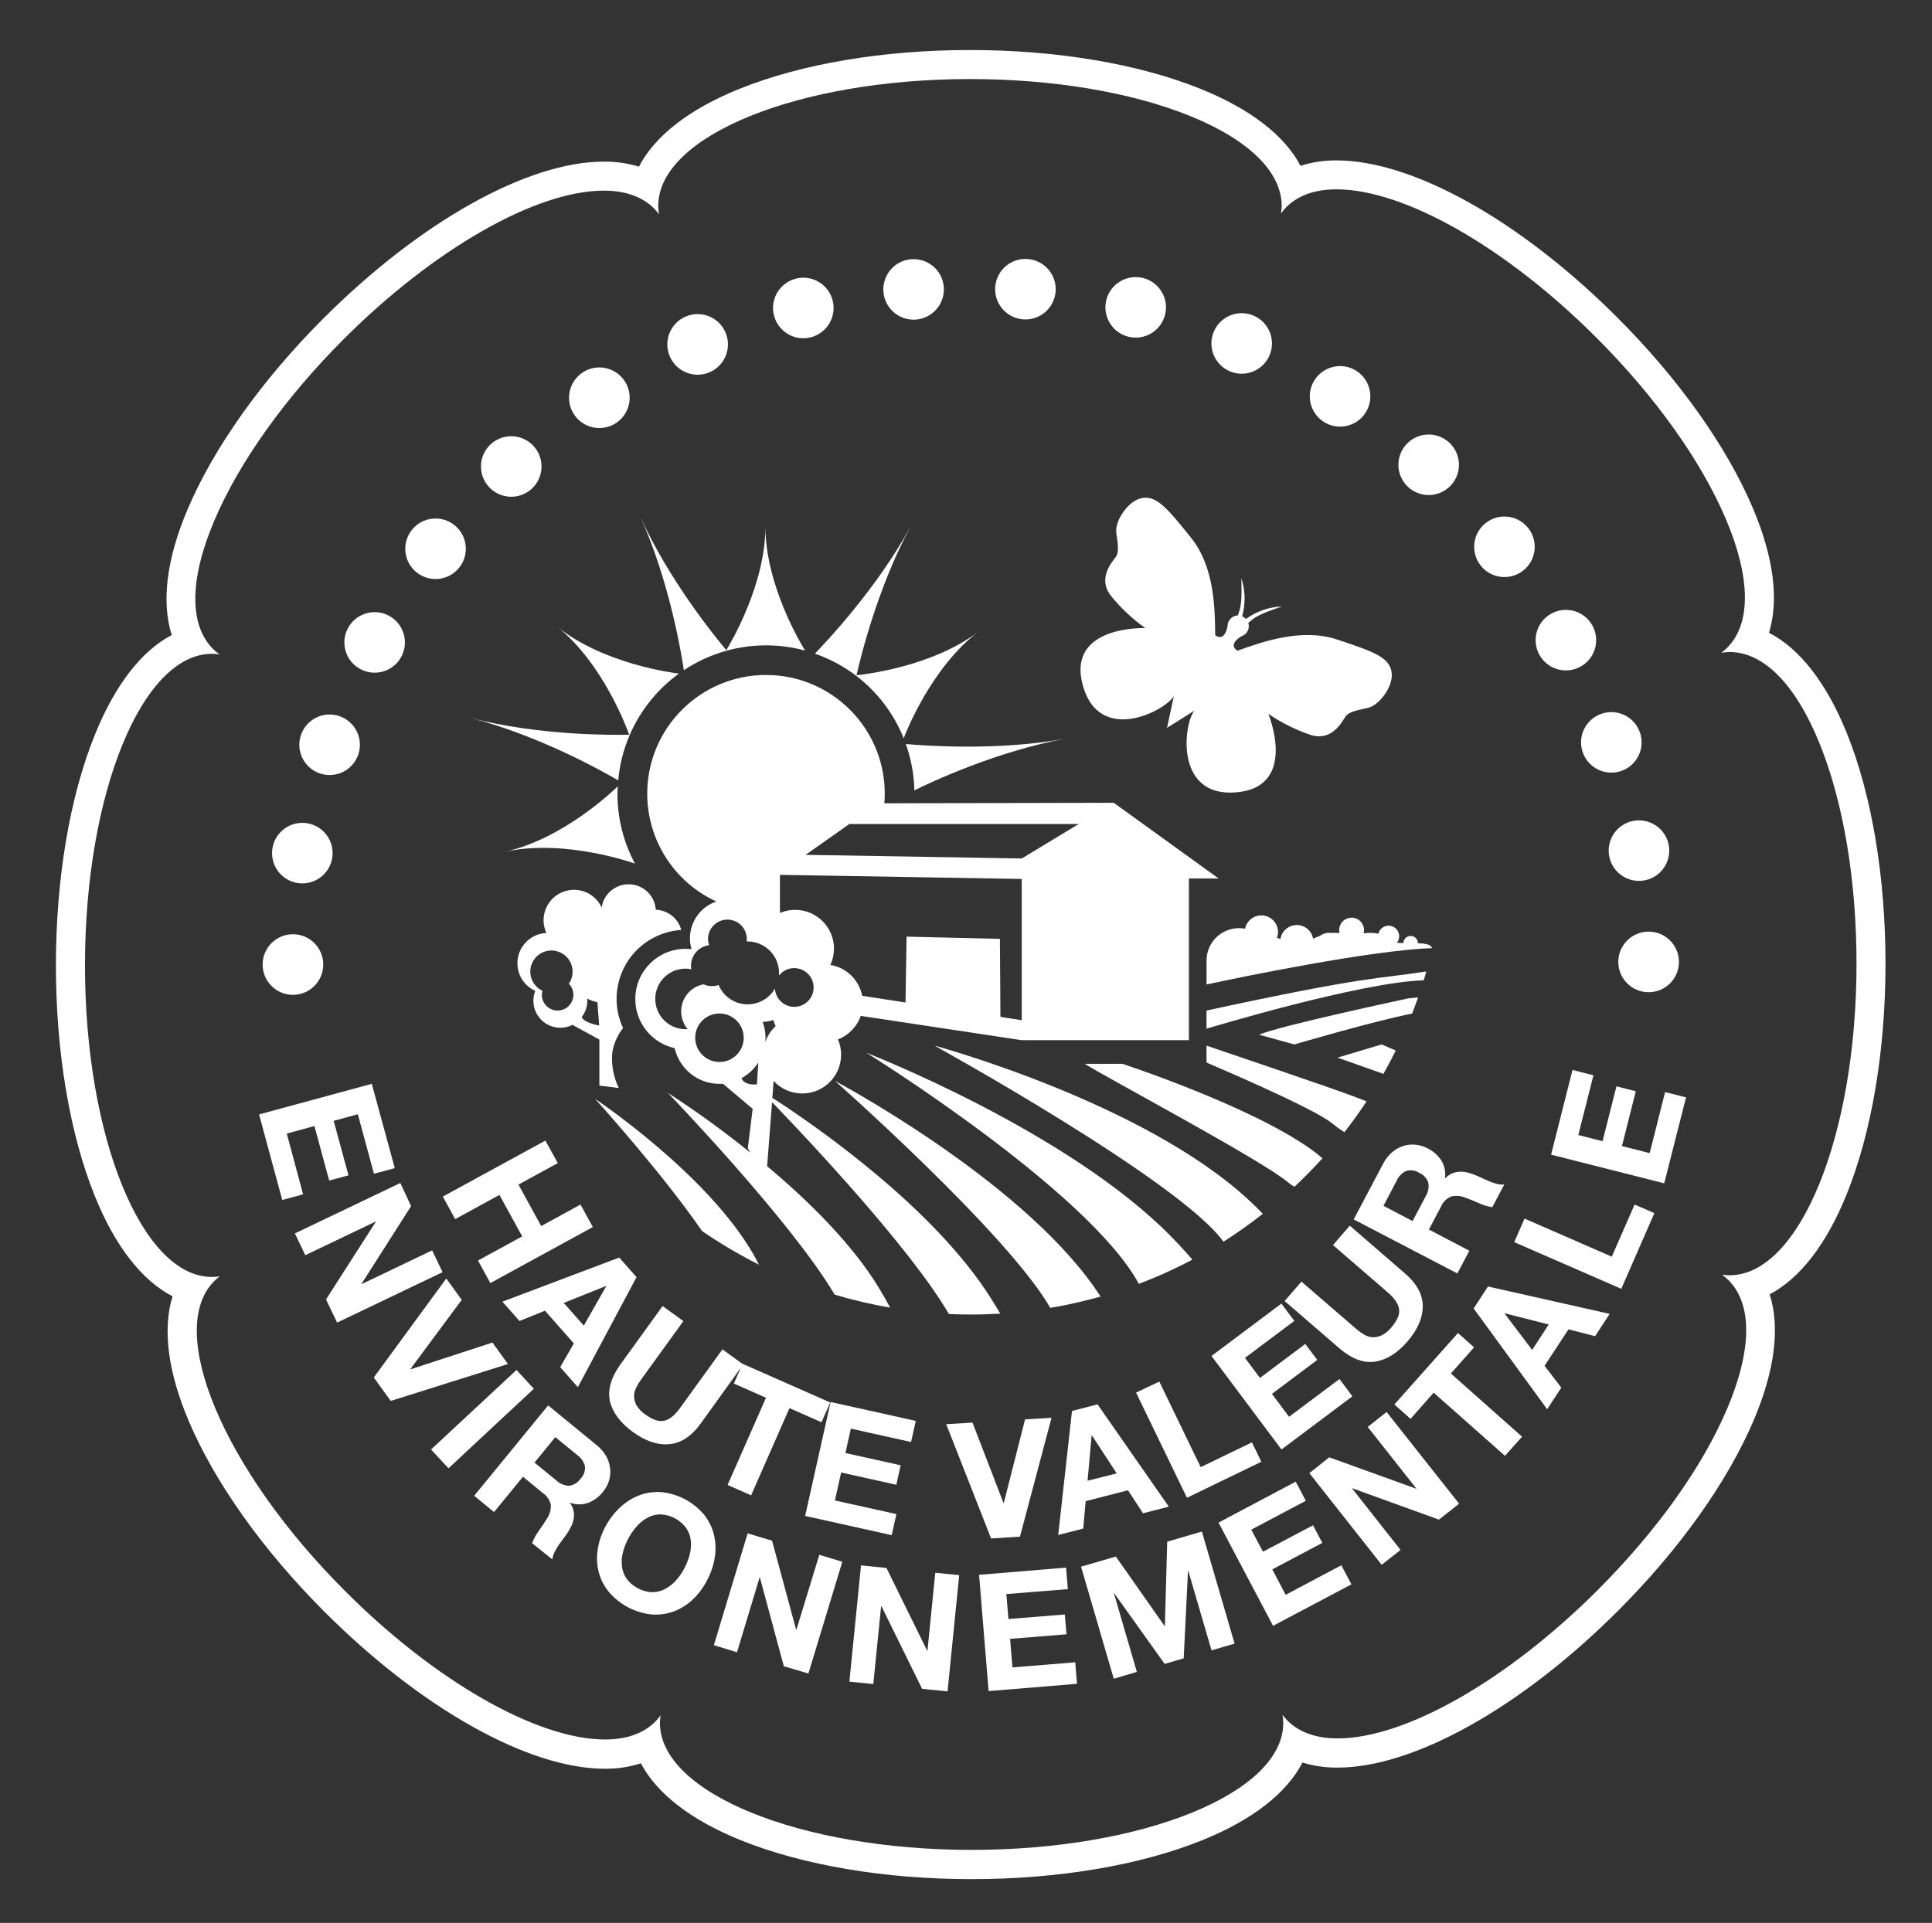 <?xml version="1.0" encoding="UTF-8"?> <!-- Generator: Adobe Illustrator 16.0.4, SVG Export Plug-In . SVG Version: 6.00 Build 0) --> <svg xmlns="http://www.w3.org/2000/svg" xmlns:xlink="http://www.w3.org/1999/xlink" version="1.1" id="Calque_1" x="0px" y="0px" width="299.333px" height="298px" viewBox="124.806 238.112 299.333 298" xml:space="preserve"><rect x="124.806" y="238.112" width="299.333" height="298" fill="#333333" stroke="none"/> <title>Fichier 2</title> <g> <path fill="#FFFFFF" d="M410.941,351.73c-3.148-7.803-7.322-13.121-12.059-15.553c1.565-5.068,0.744-11.685-2.512-19.354 c-4.061-9.573-11.519-20.041-21.014-29.53c-14.998-15.001-31.654-24.321-43.459-24.321c-1.896-0.019-3.785,0.264-5.592,0.839 c-2.467-4.691-7.75-8.801-15.479-11.921c-9.625-3.886-22.314-6.025-35.747-6.025c-13.433,0-26.117,2.14-35.726,6.025 c-7.806,3.148-13.117,7.32-15.551,12.051c-1.762-0.536-3.594-0.799-5.435-0.783c-11.827,0-28.46,9.314-43.463,24.31 c-9.491,9.495-16.952,19.98-21.014,29.531c-3.311,7.749-4.089,14.46-2.478,19.528c-4.685,2.461-8.796,7.743-11.917,15.476 c-3.886,9.61-6.027,22.306-6.027,35.724c0,13.42,2.141,26.115,6.027,35.743c3.148,7.793,7.32,13.101,12.042,15.535 c-1.562,5.068-0.737,11.679,2.51,19.329c4.062,9.574,11.519,20.042,21.01,29.54c15.004,15.005,31.63,24.348,43.458,24.348 c1.895,0.018,3.78-0.266,5.586-0.84c2.468,4.686,7.751,8.797,15.473,11.914c9.625,3.887,22.321,6.033,35.748,6.033l0,0 c13.422,0,26.104-2.136,35.731-6.021c7.801-3.147,13.111-7.319,15.545-12.045c1.762,0.537,3.598,0.8,5.439,0.782 c11.828,0,28.46-9.314,43.459-24.306c9.497-9.494,16.964-19.979,21.02-29.528c3.295-7.749,4.1-14.438,2.467-19.513 c4.687-2.461,8.799-7.741,11.924-15.473c3.887-9.626,6.026-22.316,6.026-35.736C416.934,374.068,414.827,361.349,410.941,351.73z M392.781,435.746c-0.394-0.001-0.786-0.03-1.176-0.089c0.35,0.252,0.679,0.527,0.985,0.83c3.751,3.741,3.678,10.829-0.191,19.94 s-10.965,19.009-20.057,28.105c-13.974,13.966-29.783,22.986-40.275,22.986c-3.34,0-5.959-0.931-7.79-2.754 c-0.271-0.282-0.525-0.583-0.761-0.896c0.067,0.421,0.104,0.85,0.107,1.278c0,10.832-21.656,19.65-48.273,19.65l0,0 c-26.629,0-48.296-8.828-48.296-19.674c0.004-0.394,0.036-0.785,0.095-1.171c-0.25,0.347-0.528,0.678-0.828,0.984 c-1.83,1.823-4.443,2.753-7.777,2.753c-10.493,0-26.303-9.008-40.278-23.01c-18.843-18.829-27.9-40.384-20.253-48.048 c0.258-0.26,0.536-0.498,0.829-0.716c-0.397,0.062-0.799,0.091-1.201,0.094c-10.84,0-19.668-21.663-19.668-48.286 c0-26.625,8.828-48.287,19.668-48.287c0.396,0.002,0.789,0.034,1.177,0.094c-0.352-0.25-0.683-0.526-0.992-0.827 c-3.745-3.751-3.677-10.83,0.199-19.946c3.834-9.01,10.958-19.012,20.05-28.105c13.974-13.965,29.784-22.993,40.277-22.993 c3.334,0,5.953,0.929,7.783,2.754c0.275,0.283,0.53,0.584,0.767,0.901c-0.072-0.426-0.11-0.857-0.113-1.29 c0-10.84,21.661-19.658,48.291-19.658c12.864,0,24.961,2.027,34.063,5.704c9.103,3.677,14.239,8.667,14.239,13.966 c-0.009,0.391-0.044,0.78-0.107,1.165c0.249-0.352,0.526-0.683,0.827-0.991c1.832-1.825,4.449-2.753,7.783-2.753 c10.494,0,26.305,9.01,40.271,22.998c9.097,9.094,16.216,19.079,20.051,28.111c3.835,9.032,3.942,16.195,0.191,19.939 c-0.282,0.278-0.583,0.536-0.901,0.772c0.424-0.074,0.854-0.113,1.283-0.119c5.306,0,10.264,5.068,13.969,14.243 c3.673,9.1,5.694,21.19,5.694,34.052C412.45,414.092,403.624,435.746,392.781,435.746z"></path> <path fill="#FFFFFF" d="M306.665,345.998l-1.023,4.827l-0.046,0.073h0.039v0.04l0.05-0.067l4.175-2.631 c-1.69,2.05-3.087,13.515,6.527,12.661c9.614-0.857,4.934-12.154,4.934-12.154c2.021,1.375,4.22,2.47,6.532,3.256 c3.33,1.057,4.869-2.034,5.397-2.817c0.528-0.781,1.751-0.98,3.503-1.374c1.752-0.394,4.088-3.445,3.638-5.677 c-0.45-2.23-2.917-3.081-8.38-4.904c-5.463-1.825-11.49,0.287-15.461,1.723c0,0-1.689-0.828,0.615-2.253 c0.686-0.227,1.143-0.876,1.126-1.599c-0.006-0.154-0.032-0.306-0.079-0.452c1.076-1.018,2.078-1.476,5.227-2.555 c-2.016,0.079-3.96,0.752-5.592,1.937c-0.084-0.087-0.176-0.164-0.277-0.231c-0.098-0.069-0.201-0.129-0.31-0.18 c0.542-1.939,0.499-3.996-0.124-5.913c0.079,3.324,0,4.427-0.562,5.79c-0.154,0.005-0.306,0.03-0.451,0.079 c-0.686,0.225-1.143,0.874-1.126,1.594c-0.563,2.629-1.915,1.363-1.915,1.363c-0.034-4.229-0.135-10.609-3.751-15.097 c-3.616-4.489-5.267-6.511-7.514-6.156c-2.247,0.355-4.303,3.604-4.061,5.384c0.242,1.779,0.467,2.99-0.073,3.756 c-0.542,0.766-2.9,3.282-0.755,6.03c1.54,1.899,3.331,3.582,5.322,5c0,0-12.228-0.467-9.688,8.842 C295.103,353.599,305.325,348.296,306.665,345.998z"></path> <path fill="#FFFFFF" d="M217.671,399.222v7.129l3.008,0.381c-0.804-1.666-1.157-3.514-1.025-5.356 c0.194-1.44,0.777-2.808,1.69-3.94c-2.5-5.354-0.186-11.721,5.169-14.221c1.208-0.566,2.511-0.898,3.843-0.985 c-0.481-1.798-2.083-3.068-3.943-3.131c-0.151-2.327-2.163-4.091-4.49-3.938c-1.981,0.129-3.605,1.621-3.9,3.584 c-1.094-2.364-3.896-3.394-6.261-2.301c-2.365,1.093-3.395,3.896-2.301,6.259l0,0c-2.588,0.112-4.597,2.3-4.487,4.888 c0.077,1.771,1.146,3.353,2.764,4.077c-0.191,0.495-0.292,1.014-0.293,1.543c0.004,2.312,1.882,4.182,4.193,4.177 c0.689,0,1.368-0.174,1.974-0.498l-0.045,0.088L217.671,399.222z M215.79,392.874c0.497,0.254,1.025,0.443,1.572,0.561l0.28,3.604 c0,0-2.314-0.372-2.715-1.304l0,0c0.57-0.732,0.878-1.631,0.879-2.553C215.806,393.079,215.796,392.981,215.79,392.874z M211.195,394.72c-1.347,0-2.439-1.094-2.439-2.441c0,0,0,0,0-0.001c0.004-0.214,0.034-0.418,0.091-0.623 c-1.638-0.771-2.339-2.725-1.567-4.36c0.772-1.638,2.726-2.337,4.362-1.565c1.639,0.771,2.339,2.723,1.567,4.363 c-0.078,0.166-0.17,0.322-0.273,0.47c0.948,0.956,0.942,2.5-0.014,3.45C212.462,394.466,211.841,394.72,211.195,394.72z"></path> <path fill="#FFFFFF" d="M217.017,408.421c0,0,10.308,11.377,16.553,20.462c2.823,1.946,5.778,3.689,8.843,5.227 c-0.242-0.466-0.507-0.952-0.806-1.477C234.478,420.062,217.017,408.421,217.017,408.421z"></path> <path fill="#FFFFFF" d="M254.179,405.632c0,0,26.741,23.65,33.354,35.168c2.63-0.445,5.234-1.031,7.8-1.756 c-0.337-0.505-0.687-1.014-1.069-1.561C282.312,420.569,254.179,405.632,254.179,405.632z"></path> <path fill="#FFFFFF" d="M318.206,424.014c-16.508-15.203-48.611-23.854-48.611-23.854s37.966,20.947,44.771,30.381 c2.103-1.338,4.138-2.779,6.094-4.319C319.806,425.531,319.058,424.8,318.206,424.014z"></path> <path fill="#FFFFFF" d="M259.069,401.282c0,0,34.356,21.349,42.185,35.793c2.838-1.076,5.604-2.326,8.285-3.75 c-0.856-1.012-1.863-2.121-3.053-3.342C290.468,413.453,259.069,401.282,259.069,401.282z"></path> <path fill="#FFFFFF" d="M298.685,402.973h-5.824c3.571,2.255,27.598,15.019,31.541,18.397c0.298,0.254,0.618,0.476,0.957,0.664 c1.504-1.415,2.949-2.884,4.344-4.414c-0.613-0.536-1.254-1.035-1.922-1.504C318.206,409.358,298.685,402.973,298.685,402.973z"></path> <path fill="#FFFFFF" d="M311.736,400.159v2.627c0,0,16.436,6.943,19.424,9.39c0.619,0.503,1.268,0.972,1.938,1.401 c1.207-1.543,2.35-3.135,3.432-4.775c-0.332-0.146-0.783-0.312-1.426-0.562C332.286,407.108,311.736,400.159,311.736,400.159z"></path> <path fill="#FFFFFF" d="M332.032,402.015l7.108,2.52c0.671-1.189,1.313-2.393,1.915-3.623l-2.197-0.938L332.032,402.015z"></path> <path fill="#FFFFFF" d="M319.896,398.47l5.447,1.504c0,0,12.519-3.679,18.248-4.782c0.326-0.825,0.631-1.689,0.93-2.513 l-1.533,0.158C342.988,392.837,322.712,397.159,319.896,398.47z"></path> <path fill="#FFFFFF" d="M311.736,394.72v2.812c0,0,23.751-7.206,33.656-7.499c0.136-0.449,0.271-0.895,0.4-1.347h-0.174 C338.298,389.838,336.894,389.272,311.736,394.72z"></path> <path fill="#FFFFFF" d="M344.491,384.303c0.011-0.624-0.484-1.137-1.105-1.147c-0.623-0.01-1.136,0.484-1.148,1.108 c-0.668,0-0.996-0.053-0.996-0.053l0,0c0.557-0.713,0.428-1.744-0.285-2.299c-0.714-0.556-1.744-0.426-2.3,0.287 c-0.142,0.181-0.241,0.39-0.298,0.61c-0.753-0.161-1.528-0.176-2.287-0.044c0.283-1.025-0.32-2.085-1.346-2.368 s-2.085,0.318-2.367,1.343c-0.09,0.325-0.094,0.666-0.01,0.991c-0.393-0.067-0.793-0.076-1.189-0.029 c-0.125-0.02-0.254-0.034-0.381-0.039c-0.553,0-1.088,0.181-1.527,0.513c-0.315,0.112-0.647,0.244-1.002,0.405l0,0 c-0.25-1.396-1.582-2.325-2.979-2.077c-1.088,0.192-1.93,1.06-2.09,2.15c-0.169-0.088-0.348-0.158-0.531-0.208 c0.106-0.282,0.162-0.583,0.164-0.885c0.006-1.423-1.146-2.583-2.57-2.589c-1.232-0.004-2.295,0.864-2.538,2.07 c-2.722-0.523-5.353,1.259-5.876,3.982c-0.054,0.281-0.084,0.568-0.09,0.856v3.8c0,0,19.342-4.216,31.152-5.366l1.127-0.1 c0.941-0.08,1.825-0.135,2.631-0.165C346.65,385.05,346.745,384.303,344.491,384.303z"></path> <path fill="#FFFFFF" d="M244.469,408.245l0.197-2.613c2.255,2.447,6.067,2.604,8.516,0.348c1.24-1.142,1.945-2.75,1.943-4.434 c-0.001-0.811-0.168-1.611-0.49-2.352c1.654-0.637,2.944-1.968,3.531-3.645l24.935,3.765h25.908v-25.06h4.602l-16.244-11.73 l-35.544,0.079c0.039-0.489,0.062-0.985,0.062-1.485c0.002-10.161-8.234-18.399-18.396-18.403 c-10.162-0.001-18.403,8.232-18.405,18.393c-0.001,7.179,4.174,13.706,10.696,16.71c-2.438,0.838-4.075,3.129-4.079,5.706 c-0.001,0.572,0.081,1.139,0.243,1.689c-0.307-0.038-0.615-0.056-0.923-0.057c-4.302,0-7.789,3.489-7.788,7.79 c0,3.647,2.535,6.81,6.098,7.603c0.739,3.237,3.621,5.537,6.945,5.534c0.191,0,0.382,0,0.562,0l4.58,3.872l-0.749,6.102 l0.361,0.664c-4.086-3.301-8.341-6.387-12.747-9.241c0,0,18.992,19.71,25.835,31.263c2.823,0.849,5.695,1.521,8.6,2.018 c-0.473-0.895-1.025-1.876-1.689-2.968c-4.179-6.928-11.017-13.62-17.37-18.953l0.766-9.921 c5.379,5.576,21.369,22.528,27.401,32.832c1.126,0.049,2.253,0.077,3.379,0.078c1.537,0,3.059-0.049,4.567-0.139 c-0.405-0.711-0.855-1.464-1.362-2.254C269.408,425.042,250.439,412.096,244.469,408.245z M256.404,365.809h35.539l-8.831,5.345 l-33.49-0.563L256.404,365.809z M245.646,379.375v-5.683l11.057,0.186l26.404,0.45v21.887l-3.301-0.509l-0.079-12.097 l-14.463-0.343L265.1,393.47l-6.708-1.035c-0.487-2.47-2.452-4.375-4.934-4.787c0.367-0.784,0.559-1.636,0.563-2.5 c0.003-3.33-2.692-6.03-6.021-6.032c-0.004,0-0.008,0-0.012,0c-0.797,0-1.586,0.16-2.32,0.473L245.646,379.375z M230.343,394.858 c0.001,1.007,0.359,1.98,1.009,2.752c-0.111,0.002-0.222,0.002-0.332,0c-2.592,0-4.692-2.101-4.692-4.694 c0-2.59,2.1-4.689,4.692-4.689c0.303,0.002,0.604,0.037,0.9,0.098c-0.035-0.186-0.054-0.375-0.056-0.564 c0.002-1.616,1.212-2.974,2.816-3.164c-0.114-0.312-0.172-0.64-0.174-0.97c0-1.657,1.344-3,3.002-3s3.001,1.343,3.001,3l0,0 c0,0.13,0,0.259-0.034,0.384h0.146c2.698,0,4.884,2.185,4.884,4.881c0,0.137,0,0.264,0,0.4c1.024-1.303,2.912-1.53,4.215-0.507 c1.304,1.024,1.53,2.912,0.505,4.217c-1.024,1.301-2.911,1.529-4.215,0.506c-0.675-0.534-1.091-1.326-1.142-2.185 c-1.348,2.333-4.332,3.133-6.663,1.784c-0.926-0.535-1.649-1.359-2.061-2.346c-0.333,0.113-0.684,0.173-1.036,0.173 c-0.455,0.001-0.904-0.093-1.318-0.279C231.782,391.049,230.336,392.815,230.343,394.858z M236.275,402.692 c-2.075,0-3.757-1.684-3.757-3.754c0-2.077,1.682-3.76,3.757-3.76c2.075,0,3.756,1.683,3.756,3.76c0,0,0,0,0,0.003 c0,2.072-1.679,3.751-3.75,3.751C236.279,402.692,236.276,402.692,236.275,402.692z M242.081,406.165c0,0-1.887,0.251-2.399-0.957 l0,0c1.061-0.576,1.958-1.416,2.608-2.436L242.081,406.165z M243.377,399.62c0.022-0.225,0.034-0.451,0.034-0.679 c-0.001-0.836-0.149-1.668-0.44-2.454c0.56-0.02,1.114-0.121,1.645-0.3c0.097,0.328,0.219,0.642,0.366,0.945 c-0.73,0.676-1.282,1.522-1.604,2.461V399.62z"></path> <path fill="#FFFFFF" d="M211.228,418.362l-6.095,3.33l3.52,6.426l6.095-3.33l1.909,3.486l-15.882,8.681l-1.91-3.495l6.848-3.739 l-3.531-6.425l-6.855,3.748l-1.91-3.495l15.884-8.673L211.228,418.362z"></path> <path fill="#FFFFFF" d="M223.427,436.037l-9.091,17.053l-2.736-3.097l2.116-3.687l-4.478-5.067l-3.941,1.596l-2.653-2.998 l18.103-6.836L223.427,436.037z M215.254,443.548l3.471-6.1l-0.034-0.04l-6.539,2.624L215.254,443.548z"></path> <path fill="#FFFFFF" d="M228.507,461.923c-1.802,0.163-3.679-0.464-5.631-1.881c-1.953-1.419-3.144-3.008-3.571-4.771 c-0.375-1.744,0.148-3.622,1.571-5.63l6.59-9.122l3.221,2.329l-6.595,9.117c-0.284,0.391-0.532,0.811-0.744,1.244 c-0.204,0.416-0.307,0.867-0.304,1.33c0.013,0.482,0.149,0.961,0.394,1.381c0.347,0.566,0.814,1.045,1.369,1.412 c1.149,0.834,2.129,1.148,2.94,0.951c0.806-0.192,1.611-0.84,2.399-1.936l6.59-9.119l3.221,2.334l-6.588,9.16 C231.938,460.695,230.318,461.761,228.507,461.923z"></path> <path fill="#FFFFFF" d="M238.505,452.53l1.346-3.064l13.585,5.996l-1.352,3.065l-4.962-2.191l-5.942,13.514l-3.645-1.604 l5.948-13.516L238.505,452.53z"></path> <path fill="#FFFFFF" d="M266.689,458.317l-0.727,3.268l-9.327-2.071l-0.845,3.78l8.562,1.9l-0.676,3.019l-8.55-1.9l-0.963,4.334 l9.525,2.11l-0.727,3.265l-13.411-2.979l3.943-17.658L266.689,458.317z"></path> <path fill="#FFFFFF" d="M278.359,476.535l-6.95-17.712l4.071-0.24l4.799,12.45h0.05l3.295-12.954l4.1-0.244l-4.889,18.418 L278.359,476.535z"></path> <path fill="#FFFFFF" d="M294.85,455.751l11.044,15.854l-3.999,1.024l-2.325-3.564l-6.556,1.689l-0.377,4.249l-3.881,0.992 l2.14-19.22L294.85,455.751z M297.823,466.448l-3.835-5.87h-0.05l-0.63,7.01L297.823,466.448z"></path> <path fill="#FFFFFF" d="M304.424,452.22l6.409,13.261l7.942-3.838l1.453,3.009l-11.523,5.57l-7.886-16.293L304.424,452.22z"></path> <path fill="#FFFFFF" d="M323.337,440.14l2.006,2.676l-7.648,5.732l2.325,3.104l7.019-5.263l1.854,2.48l-7.02,5.258l2.654,3.55 l7.811-5.851l1.999,2.678l-10.987,8.241l-10.842-14.491L323.337,440.14z"></path> <path fill="#FFFFFF" d="M345.241,440.53c0,1.812-0.787,3.633-2.361,5.459c-1.572,1.829-3.262,2.881-5.068,3.15 c-1.771,0.238-3.594-0.445-5.463-2.049l-8.51-7.354l2.602-3.007l8.521,7.354c0.367,0.313,0.76,0.6,1.178,0.851 c0.393,0.234,0.837,0.38,1.295,0.415c0.484,0.024,0.969-0.07,1.408-0.278c0.594-0.294,1.115-0.723,1.526-1.24 c0.929-1.074,1.329-2.022,1.204-2.845c-0.123-0.824-0.704-1.689-1.723-2.556l-8.521-7.363l2.604-3.01l8.492,7.354 C344.304,437.009,345.241,438.714,345.241,440.53z"></path> <path fill="#FFFFFF" d="M339.102,418.454c0.339-0.668,0.802-1.264,1.368-1.756c0.506-0.439,1.093-0.774,1.729-0.982 c0.612-0.196,1.259-0.271,1.9-0.205c0.658,0.06,1.3,0.254,1.886,0.562c0.867,0.425,1.604,1.075,2.136,1.88 c0.502,0.83,0.7,1.807,0.562,2.765h0.046c0.311-0.343,0.695-0.614,1.126-0.786c0.396-0.152,0.815-0.23,1.239-0.239 c0.446,0.002,0.89,0.067,1.318,0.194c0.442,0.127,0.878,0.283,1.301,0.469l0.924,0.427c0.35,0.16,0.715,0.319,1.093,0.472 c0.365,0.146,0.743,0.264,1.126,0.354c0.331,0.086,0.675,0.107,1.014,0.065l-1.854,3.517c-0.693-0.098-1.368-0.293-2.004-0.589 c-0.727-0.329-1.437-0.612-2.125-0.864c-0.708-0.306-1.498-0.38-2.252-0.2c-0.719,0.303-1.289,0.876-1.588,1.597l-1.854,3.522 l6.264,3.287l-1.854,3.521l-16.062-8.376L339.102,418.454z M345.685,423.522c0.395-0.625,0.543-1.371,0.418-2.103 c-0.224-0.701-0.744-1.271-1.426-1.554c-0.595-0.388-1.33-0.49-2.011-0.283c-0.665,0.316-1.192,0.865-1.486,1.543l-2.028,3.857 l4.508,2.363L345.685,423.522z"></path> <path fill="#FFFFFF" d="M185.972,419.144l-3.227,0.869l-2.495-9.219l-3.746,1.016l2.294,8.447l-2.987,0.811l-2.291-8.447 l-4.282,1.166l2.529,9.416l-3.228,0.879l-3.594-13.263l17.461-4.741L185.972,419.144z"></path> <path fill="#FFFFFF" d="M188.496,425.032l-7.682,12.051v0.045l10.948-5.241l1.611,3.379l-16.333,7.813l-1.723-3.584l7.715-12.041 v-0.048l-10.927,5.233l-1.609-3.379l16.333-7.814L188.496,425.032z"></path> <path fill="#FFFFFF" d="M182.718,451.587l11.231-15.337l2.394,3.304l-7.948,10.723v0.047l12.707-4.149l2.405,3.325l-18.159,5.72 L182.718,451.587z"></path> <path fill="#FFFFFF" d="M207.515,453.333l-13.218,12.327l-2.709-2.912l13.242-12.325L207.515,453.333z"></path> <path fill="#FFFFFF" d="M217.282,462.102c0.586,0.468,1.078,1.038,1.448,1.69c0.328,0.585,0.535,1.228,0.608,1.894 c0.073,0.637,0.012,1.287-0.18,1.902c-0.195,0.632-0.516,1.222-0.94,1.729c-0.589,0.753-1.367,1.333-2.253,1.689 c-0.911,0.324-1.906,0.324-2.815,0l-0.034,0.04c0.279,0.371,0.472,0.8,0.562,1.251c0.08,0.42,0.08,0.849,0,1.263 c-0.089,0.437-0.241,0.856-0.45,1.25c-0.216,0.407-0.458,0.807-0.722,1.185l-0.602,0.814c-0.237,0.312-0.463,0.635-0.688,0.976 c-0.212,0.325-0.4,0.67-0.562,1.026c-0.149,0.304-0.238,0.636-0.259,0.977l-3.144-2.516c0.236-0.659,0.569-1.283,0.986-1.849 c0.468-0.646,0.889-1.28,1.273-1.905c0.438-0.634,0.665-1.387,0.646-2.152c-0.152-0.768-0.602-1.44-1.25-1.876l-3.075-2.524 l-4.478,5.477l-3.081-2.526l11.462-14.006L217.282,462.102z M210.997,467.535c0.536,0.511,1.239,0.808,1.977,0.836 c0.723-0.096,1.372-0.496,1.78-1.101c0.498-0.506,0.748-1.204,0.681-1.916c-0.176-0.713-0.606-1.339-1.211-1.759l-3.379-2.763 l-3.228,3.944L210.997,467.535z"></path> <path fill="#FFFFFF" d="M220.933,471.674c0.859-0.802,1.867-1.428,2.968-1.846c1.094-0.402,2.262-0.562,3.424-0.469 c2.578,0.272,4.949,1.542,6.601,3.536c0.72,0.916,1.233,1.972,1.503,3.104c0.265,1.147,0.307,2.334,0.118,3.496 c-0.207,1.265-0.626,2.48-1.239,3.604c-0.574,1.112-1.336,2.118-2.252,2.968c-0.851,0.791-1.851,1.404-2.94,1.806 c-1.083,0.381-2.235,0.528-3.379,0.438c-2.599-0.281-4.986-1.559-6.659-3.564c-0.725-0.906-1.247-1.952-1.531-3.075 c-0.272-1.132-0.317-2.305-0.135-3.455c0.194-1.237,0.601-2.433,1.2-3.536C219.208,473.557,219.993,472.538,220.933,471.674z M221.321,478.668c-0.178,0.69-0.233,1.402-0.163,2.106c0.068,0.693,0.304,1.357,0.688,1.938c0.942,1.294,2.423,2.085,4.021,2.153 c0.696-0.003,1.38-0.175,1.994-0.504c0.627-0.332,1.191-0.774,1.661-1.305c0.499-0.554,0.929-1.17,1.279-1.833 c0.371-0.684,0.656-1.407,0.851-2.158c0.192-0.703,0.257-1.431,0.191-2.153c-0.067-0.697-0.303-1.362-0.688-1.948 c-0.938-1.3-2.419-2.099-4.021-2.162c-0.697,0.004-1.381,0.18-1.994,0.512c-0.641,0.342-1.213,0.801-1.689,1.352 c-0.513,0.582-0.955,1.226-1.318,1.91c-0.351,0.654-0.619,1.347-0.799,2.066L221.321,478.668z"></path> <path fill="#FFFFFF" d="M244.424,476.878l3.729,13.798h0.044l3.549-11.608l3.565,1.078l-5.254,17.318l-3.808-1.123l-3.712-13.761 h-0.045l-3.498,11.592l-3.582-1.098l5.227-17.329L244.424,476.878z"></path> <path fill="#FFFFFF" d="M262.149,481.106l6.302,12.818h0.051l1.211-12.075l3.706,0.369l-1.802,18.019l-3.943-0.394l-6.296-12.801 h-0.057l-1.211,12.051l-3.706-0.367l1.802-18.021L262.149,481.106z"></path> <path fill="#FFFFFF" d="M289.978,481.051l0.271,3.336l-9.524,0.763l0.321,3.868l8.736-0.706l0.265,3.073l-8.742,0.708l0.366,4.423 l9.726-0.79l0.271,3.333l-13.692,1.129l-1.476-18.02L289.978,481.051z"></path> <path fill="#FFFFFF" d="M297.688,479.339l7.547,10.755h0.051l0.359-13.062l5.374-1.568l5.069,17.371l-3.578,1.038l-3.592-12.307 h-0.051l-0.665,13.546l-2.95,0.862l-7.819-10.946h-0.044l3.555,12.185l-3.578,1.062l-5.069-17.37L297.688,479.339z"></path> <path fill="#FFFFFF" d="M325.556,467.734l1.566,2.961l-8.449,4.473l1.814,3.422l7.75-4.099l1.441,2.729l-7.75,4.108l2.072,3.939 l8.624-4.581l1.564,2.959l-12.142,6.426l-8.448-15.997L325.556,467.734z"></path> <path fill="#FFFFFF" d="M330.749,463.959l13.445,4.854l0.039-0.031l-7.52-9.533l2.929-2.312l11.231,14.209l-3.127,2.468 l-13.404-4.851l-0.039,0.036l7.496,9.511l-2.924,2.308l-11.203-14.208L330.749,463.959z"></path> <path fill="#FFFFFF" d="M343.349,457.998l-2.508-2.224l9.852-11.077l2.501,2.219l-3.599,4.054l11.028,9.794l-2.642,2.97 l-11.051-9.792L343.349,457.998z"></path> <path fill="#FFFFFF" d="M355.345,437.487l18.852,4.243l-2.253,3.457l-4.124-1.063l-3.711,5.655l2.597,3.379l-2.196,3.349 l-11.383-15.613L355.345,437.487z M364.756,443.372l-6.804-1.729l-0.027,0.039l4.263,5.634L364.756,443.372z"></path> <path fill="#FFFFFF" d="M361.011,426.966l13.518,5.898l3.532-8.079l3.063,1.331l-5.126,11.731l-16.586-7.235L361.011,426.966z"></path> <path fill="#FFFFFF" d="M368.441,403.93l3.244,0.824l-2.344,9.258l3.756,0.958l2.153-8.502l2.996,0.76l-2.146,8.5l4.298,1.09 l2.387-9.461l3.245,0.82l-3.379,13.32l-17.528-4.443L368.441,403.93z"></path> <path fill="#FFFFFF" d="M174.888,387.584c0.005,2.596-2.096,4.699-4.691,4.704c-2.594,0-4.698-2.099-4.703-4.692 c-0.002-2.595,2.1-4.699,4.692-4.702c0.005,0,0.008,0,0.011,0C172.788,382.894,174.888,384.995,174.888,387.584L174.888,387.584z"></path> <path fill="#FFFFFF" d="M176.275,371.096c-0.427,2.557-2.846,4.281-5.4,3.855c-2.557-0.428-4.282-2.846-3.855-5.399 c0.427-2.554,2.843-4.28,5.397-3.856s4.283,2.84,3.858,5.397C176.275,371.095,176.275,371.095,176.275,371.096z"></path> <path fill="#FFFFFF" d="M180.313,355.054c-0.84,2.45-3.51,3.755-5.961,2.915c-2.451-0.841-3.756-3.511-2.916-5.961 c0.842-2.45,3.511-3.755,5.962-2.915c0,0,0.001,0.001,0.003,0.002C179.848,349.94,181.149,352.604,180.313,355.054z"></path> <path fill="#FFFFFF" d="M186.976,339.905c-1.234,2.278-4.082,3.124-6.36,1.89c-2.278-1.233-3.125-4.08-1.89-6.359 c1.231-2.274,4.074-3.12,6.352-1.894C187.359,334.776,188.208,337.623,186.976,339.905z"></path> <path fill="#FFFFFF" d="M195.987,326.041c-1.593,2.043-4.542,2.408-6.584,0.816c-2.044-1.592-2.41-4.541-0.816-6.583 c1.59-2.041,4.534-2.408,6.579-0.821c2.046,1.588,2.417,4.536,0.827,6.582C195.991,326.036,195.989,326.039,195.987,326.041z"></path> <path fill="#FFFFFF" d="M207.195,313.854c-1.906,1.756-4.873,1.635-6.629-0.27c-1.757-1.904-1.636-4.872,0.269-6.627 c1.903-1.755,4.868-1.635,6.625,0.265c1.758,1.901,1.642,4.869-0.26,6.627C207.198,313.853,207.197,313.853,207.195,313.854z"></path> <path fill="#FFFFFF" d="M220.24,303.679c-2.169,1.421-5.083,0.815-6.503-1.354c-1.421-2.169-0.815-5.081,1.355-6.502 c2.169-1.422,5.081-0.815,6.503,1.355c0,0,0.001,0.002,0.002,0.003c1.42,2.167,0.815,5.075-1.352,6.496 C220.243,303.677,220.24,303.678,220.24,303.679z"></path> <path fill="#FFFFFF" d="M234.787,295.785c-2.374,1.045-5.146-0.032-6.191-2.406c-1.045-2.375,0.033-5.146,2.407-6.191 c2.373-1.045,5.144,0.03,6.19,2.402C238.238,291.964,237.161,294.737,234.787,295.785z"></path> <path fill="#FFFFFF" d="M250.434,290.384c-2.51,0.644-5.067-0.868-5.711-3.377c-0.645-2.51,0.869-5.066,3.378-5.71 c2.51-0.644,5.067,0.868,5.711,3.377c0,0.002,0.001,0.004,0.001,0.005C254.454,287.188,252.941,289.741,250.434,290.384z"></path> <path fill="#FFFFFF" d="M266.75,287.637c-2.582,0.217-4.852-1.699-5.069-4.28c-0.218-2.581,1.699-4.851,4.28-5.069 c2.582-0.217,4.851,1.698,5.07,4.28v0C271.245,285.148,269.33,287.415,266.75,287.637z"></path> <path fill="#FFFFFF" d="M283.287,287.603c-2.583-0.217-4.5-2.485-4.283-5.067c0.217-2.582,2.486-4.498,5.068-4.281 c2.576,0.216,4.492,2.475,4.284,5.052c-0.209,2.583-2.472,4.507-5.055,4.298C283.297,287.603,283.292,287.603,283.287,287.603z"></path> <path fill="#FFFFFF" d="M299.62,290.294c-2.514-0.631-4.038-3.18-3.407-5.693c0.632-2.512,3.182-4.037,5.694-3.405 c2.514,0.631,4.037,3.179,3.406,5.691C304.68,289.398,302.133,290.923,299.62,290.294z"></path> <path fill="#FFFFFF" d="M315.294,295.632c-2.371-1.044-3.447-3.812-2.402-6.184c1.044-2.371,3.813-3.446,6.186-2.402 c2.36,1.04,3.439,3.792,2.412,6.159c-1.03,2.377-3.793,3.469-6.17,2.438C315.311,295.64,315.303,295.636,315.294,295.632z"></path> <path fill="#FFFFFF" d="M329.87,303.472c-2.172-1.414-2.788-4.319-1.375-6.49c1.414-2.172,4.318-2.788,6.492-1.375 c2.169,1.411,2.785,4.313,1.377,6.484c-1.41,2.174-4.316,2.793-6.49,1.383C329.874,303.473,329.872,303.472,329.87,303.472z"></path> <path fill="#FFFFFF" d="M342.988,313.602c-1.91-1.75-2.041-4.716-0.292-6.628c1.749-1.91,4.717-2.041,6.629-0.292 c1.911,1.75,2.042,4.716,0.293,6.627C347.866,315.217,344.901,315.348,342.988,313.602z"></path> <path fill="#FFFFFF" d="M354.202,325.743c-1.598-2.041-1.238-4.989,0.803-6.585c2.039-1.597,4.988-1.237,6.586,0.803 c1.597,2.039,1.237,4.984-0.8,6.583c-2.038,1.598-4.987,1.241-6.586-0.797C354.204,325.744,354.204,325.743,354.202,325.743z"></path> <path fill="#FFFFFF" d="M363.298,339.567c-1.242-2.273-0.406-5.123,1.868-6.364c2.274-1.243,5.124-0.406,6.367,1.867 c1.241,2.274,0.405,5.125-1.869,6.366c0,0-0.001,0-0.002,0C367.388,342.677,364.54,341.841,363.298,339.567z"></path> <path fill="#FFFFFF" d="M370.024,354.698c-0.85-2.447,0.446-5.12,2.894-5.968c2.449-0.848,5.121,0.446,5.971,2.893 c0.85,2.449-0.446,5.121-2.896,5.97C373.545,358.438,370.874,357.144,370.024,354.698z"></path> <path fill="#FFFFFF" d="M374.112,370.724c-0.435-2.554,1.283-4.976,3.837-5.41c2.554-0.436,4.979,1.28,5.413,3.833 c0.436,2.553-1.28,4.975-3.831,5.414c-2.554,0.437-4.98-1.278-5.418-3.832C374.113,370.729,374.113,370.727,374.112,370.724z"></path> <path fill="#FFFFFF" d="M375.536,387.208c-0.013-2.593,2.08-4.707,4.675-4.72c2.595-0.012,4.708,2.08,4.72,4.675 c0.013,2.596-2.081,4.706-4.674,4.716c-0.002,0-0.004,0-0.006,0C377.66,391.889,375.552,389.799,375.536,387.208z"></path> <path fill="#FFFFFF" d="M243.49,338.125c2.045,0,4.081,0.274,6.055,0.811c-0.422-0.669-6.15-9.985-6.15-19.209 c0,8.977-5.385,18.021-6.055,19.146l0.062,0.073C239.385,338.404,241.432,338.127,243.49,338.125z"></path> <path fill="#FFFFFF" d="M237.271,338.981l0.068-0.112c-1.842-2.184-8.911-10.896-13.337-20.699 c4.504,9.943,6.364,21.184,6.759,23.803c2.004-1.336,4.207-2.343,6.528-2.992H237.271z"></path> <path fill="#FFFFFF" d="M237.282,338.981l0.119-0.039l-0.062-0.073l-0.068,0.112H237.282z"></path> <path fill="#FFFFFF" d="M229.995,342.501c-0.743-0.083-11.625-1.453-18.829-7.242c6.994,5.631,10.7,15.503,11.124,16.714h0.095 C224.031,348.194,226.658,344.923,229.995,342.501z"></path> <path fill="#FFFFFF" d="M222.29,351.974c-2.856,0.062-14.081,0.112-24.495-2.579c10.584,2.73,20.512,8.316,22.794,9.657 c0.211-2.396,0.8-4.744,1.746-6.955C222.315,352.057,222.3,352.017,222.29,351.974z"></path> <path fill="#FFFFFF" d="M222.385,351.968h-0.095c0.01,0.04,0.025,0.079,0.045,0.117L222.385,351.968z"></path> <path fill="#FFFFFF" d="M220.522,359.969c-0.564,0.563-8.449,8.154-17.46,10.136c9.35-2.055,20.118,1.842,20.118,1.842l0,0 c-1.782-3.333-2.712-7.051-2.71-10.828C220.482,360.734,220.498,360.353,220.522,359.969z"></path> <path fill="#FFFFFF" d="M289.882,352.587c-10.735,1.959-22.089,1.057-24.731,0.832c0.821,2.309,1.268,4.731,1.324,7.182 C268.88,359.39,279.17,354.546,289.882,352.587z"></path> <path fill="#FFFFFF" d="M264.819,352.521c0.282-0.751,4.235-10.943,11.574-16.519c-7.147,5.435-17.628,6.629-18.907,6.757 c0,0.035,0,0.074,0,0.103C260.748,345.368,263.281,348.703,264.819,352.521z"></path> <path fill="#FFFFFF" d="M257.378,342.771h0.13c0.63-2.787,3.289-13.684,8.42-23.138c-5.204,9.572-13.021,17.878-14.869,19.776 c2.272,0.791,4.409,1.93,6.331,3.379L257.378,342.771z"></path> <path fill="#FFFFFF" d="M257.378,342.784l0.096,0.079c0-0.029,0-0.068,0-0.103h-0.129L257.378,342.784z"></path> <path fill="#FFFFFF" d="M237.282,338.981h0.146l-0.027-0.039L237.282,338.981z"></path> <path fill="#FFFFFF" d="M222.335,352.091L222.335,352.091l0.102-0.123h-0.051L222.335,352.091z"></path> <path fill="#FFFFFF" d="M257.378,342.784l0.084,0.118v-0.039L257.378,342.784z"></path> </g> </svg>